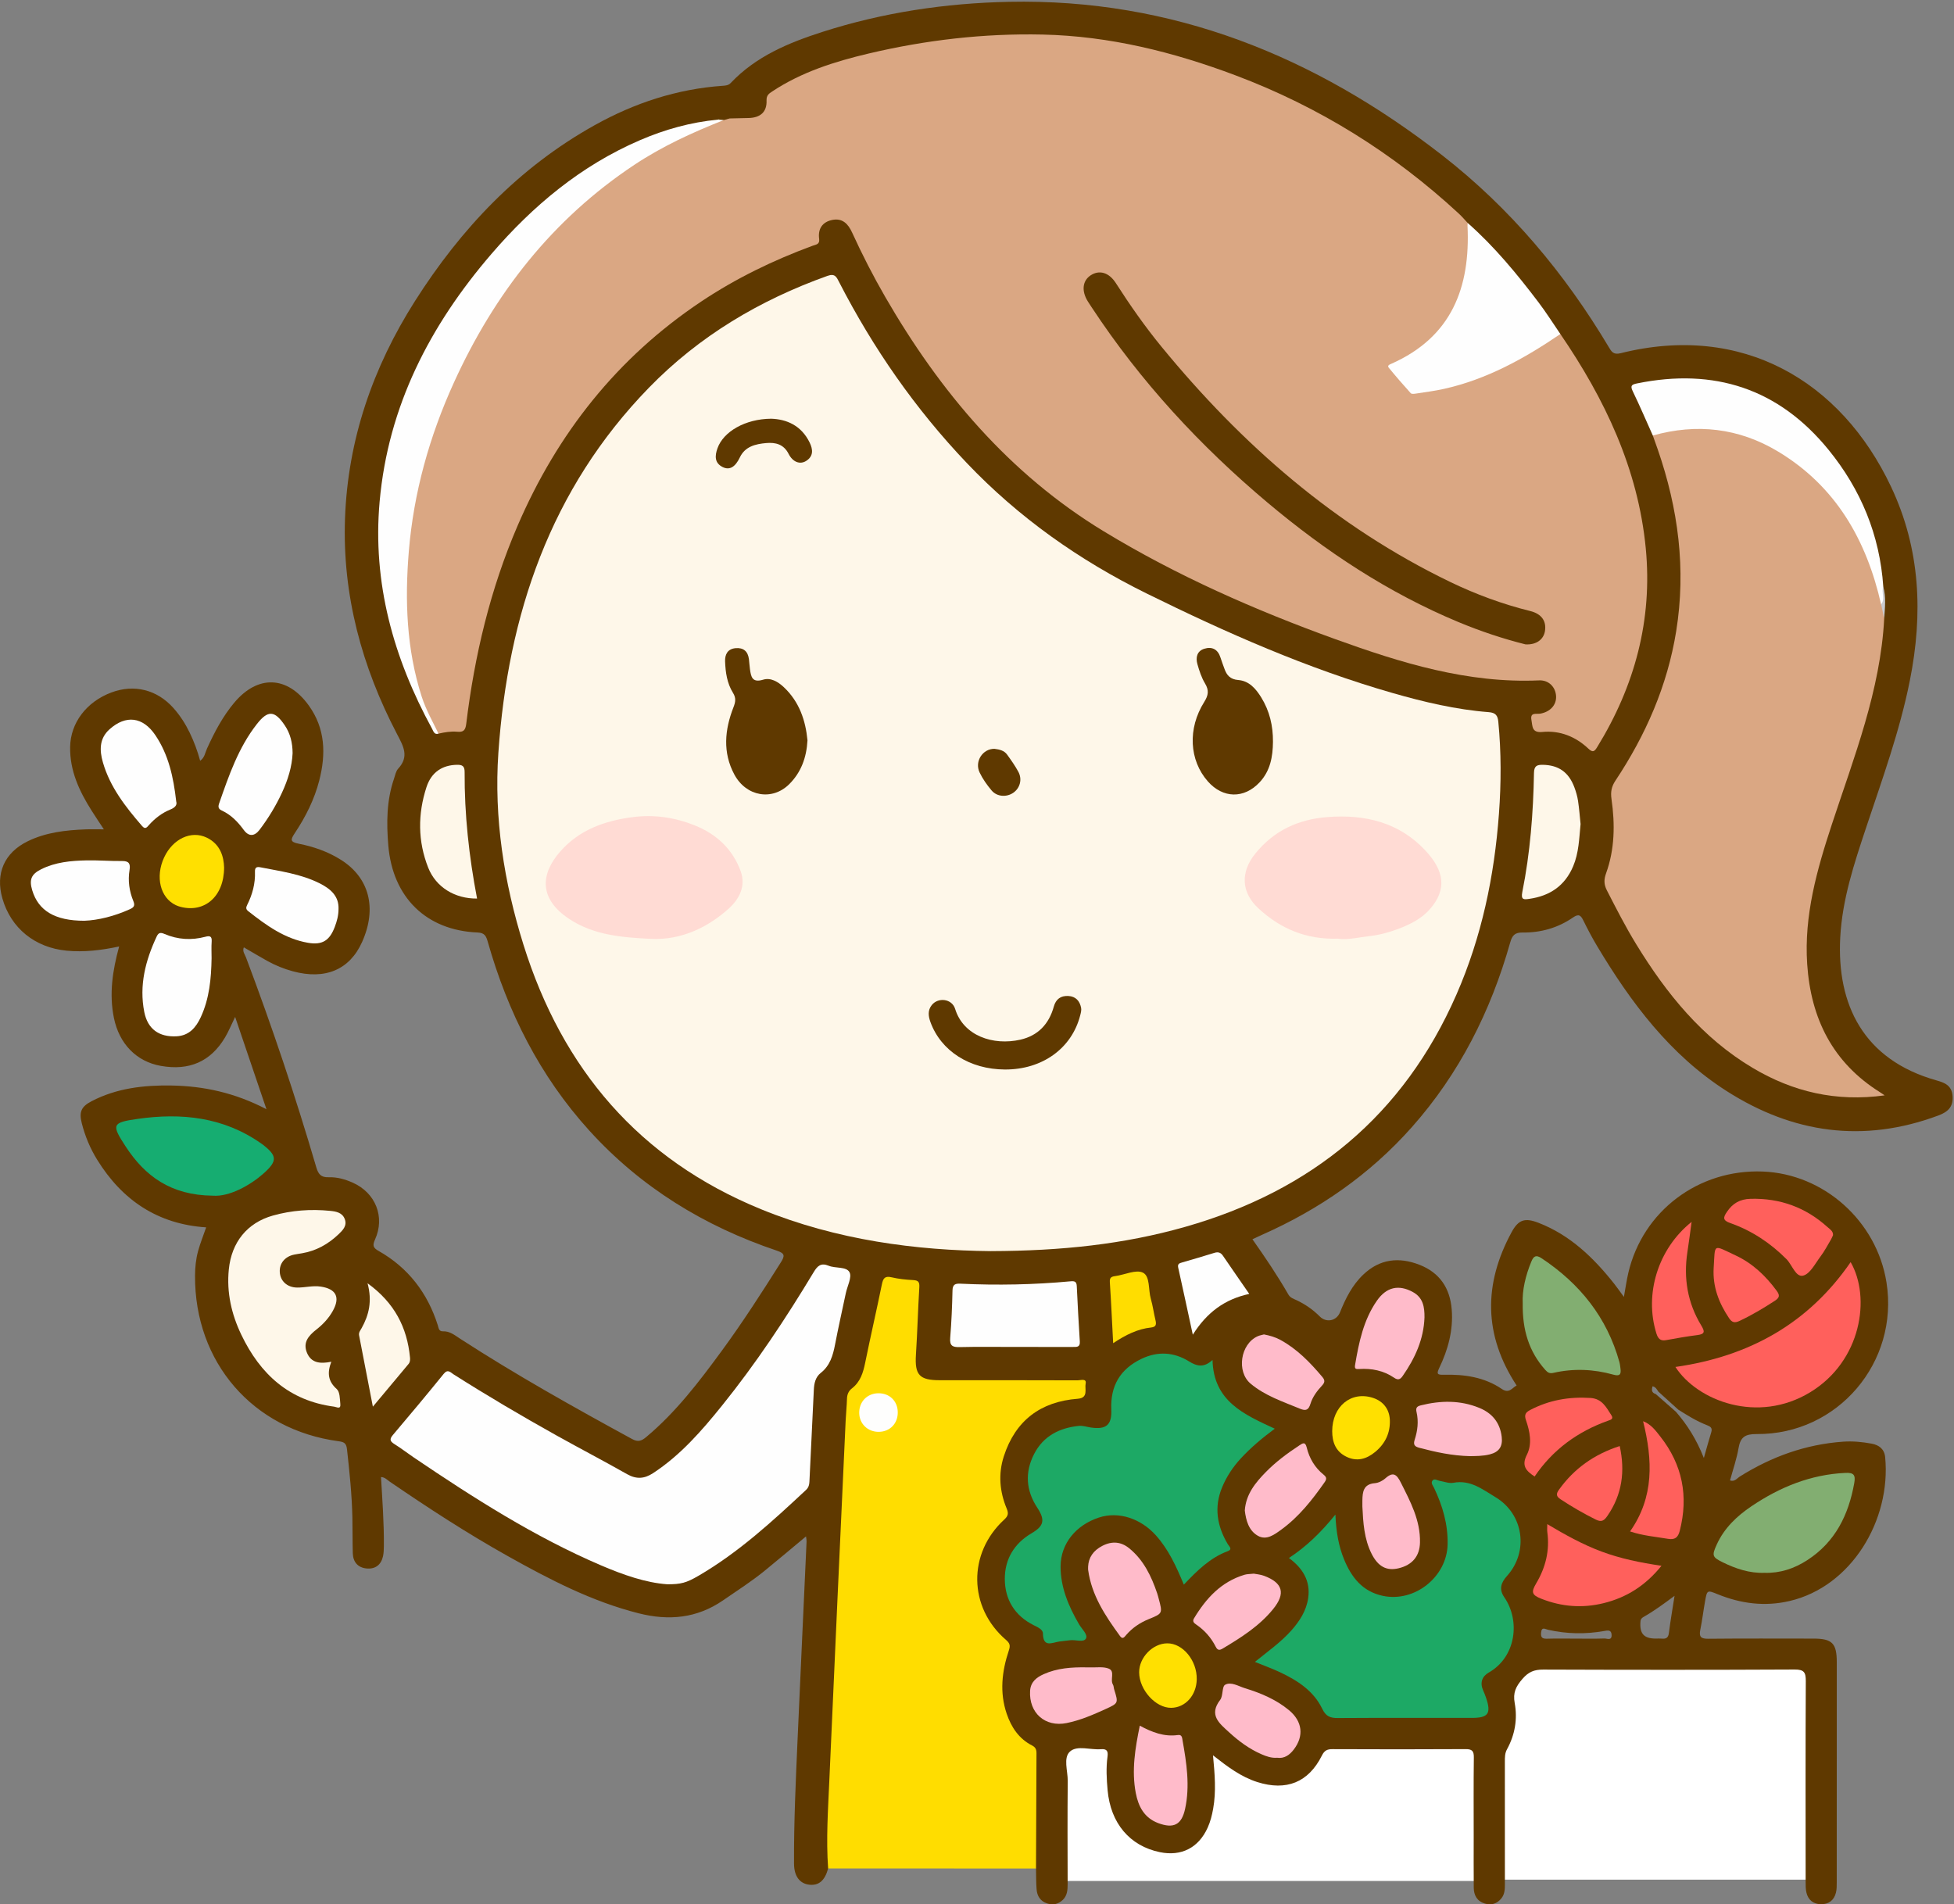 <?xml version="1.0" encoding="UTF-8"?>
<!DOCTYPE svg  PUBLIC '-//W3C//DTD SVG 1.1//EN'  'http://www.w3.org/Graphics/SVG/1.1/DTD/svg11.dtd'>
<svg version="1.1" viewBox="0 0 983 958" xmlns="http://www.w3.org/2000/svg">
<rect x="0" y="0" width="983" height="958" fill="#808080" stroke="none"/>
<defs>
<clipPath id="a">
<path d="m0 958h982.32v-957.16h-982.32z"/>
</clipPath>
</defs>
<path d="m531.78 946.26h217.33v-74.667h-223.33v73.334s7 2.333 6 1.333" fill="#fff"/>
<g clip-path="url(#a)">
<path d="m753.11 945.6h161.33v-111.33h-170v112s7.666 0.333 8.666-0.667" fill="#fff"/>
<path d="m775.28 821.28c0.302-3.11 2.05-1.722 3.5-1.395 9.333 2.105 18.715 2.312 28.121 0.626 1.981-0.355 3.804-0.701 3.853 2.063 0.053 2.938-2.343 1.65-3.638 1.694-4.804 0.16-9.615 0.064-14.424 0.063s-9.621-0.106-14.425 0.044c-2.384 0.074-3.228-0.606-2.987-3.095zm49.999-5.657c0.108-1.239 0.771-1.76 1.62-2.241 5.344-3.033 10.244-6.669 15.519-10.579-0.968 6.229-2.053 12.444-2.846 18.696-0.308 2.432-1.435 3.054-3.593 2.831-0.988-0.102-1.996-0.016-2.995-0.016-6.056 0-8.244-2.541-7.705-8.691zm6.076-118.24c1.618 0.367 2.172 1.609 2.898 2.67 3.338 3.024 6.675 6.048 10.013 9.073 4.628 2.927 9.283 5.824 14.41 7.808 1.781 0.689 2.897 1.386 2.205 3.588-1.182 3.761-2.191 7.577-3.724 12.95-3.715-9.384-8.321-16.66-14.01-23.223-3.393-2.981-6.787-5.963-10.18-8.945-2.14-0.643-2.164-2.095-1.612-3.921zm150.93-146c-0.409-5.433-4.086-6.742-8.193-7.903-36.699-10.372-50.127-38.114-48.322-71.909 1.025-19.183 7.012-37.182 13.003-55.177 8.135-24.435 16.959-48.663 22.012-74.01 6.675-33.477 5.387-66.152-9.479-97.583-25.19-53.26-74.901-82.416-136-67.118-3.709 0.928-4.629-0.809-6.03-3.157-22.161-37.123-49.573-69.817-83.73-96.396-64.04-49.834-135.68-78.928-218-77.215-31.911 0.663-63.311 5.349-93.801 15.134-17.07 5.479-33.459 12.294-46.139 25.692-1.171 1.238-2.571 1.314-4.085 1.42-22.97 1.612-44.319 8.644-64.318 19.789-38.171 21.272-67.249 51.99-90.452 88.521-21.19 33.361-33.784 69.733-35.187 109.41-1.36 38.456 8.446 74.512 26.174 108.41 3.236 6.188 6.209 11.293 0.559 17.418-1.156 1.253-1.492 3.304-2.084 5.029-3.759 10.951-3.813 22.259-2.867 33.586 2.186 26.178 19.152 42.739 44.943 43.784 3.523 0.142 4.291 1.849 5.079 4.625 10.048 35.396 26.193 67.557 51.055 94.972 25.986 28.655 57.911 48.172 94.382 60.455 4.07 1.371 4.11 2.572 2.008 5.909-9.499 15.075-19.139 30.056-29.673 44.428-11.427 15.59-23.121 30.969-38.102 43.471-2.281 1.903-4.049 2.595-7.024 0.973-29.373-16.016-58.559-32.343-86.651-50.551-2.638-1.71-5.093-3.793-8.549-3.651-2.084 0.086-2.144-1.705-2.583-3.086-5.16-16.237-14.86-28.901-29.746-37.343-2.695-1.528-3.22-2.652-1.843-5.687 5.191-11.44 0.291-23.558-11.191-28.668-3.845-1.711-7.904-2.865-12.074-2.723-3.9 0.133-5.232-1.5-6.289-5.102-10.433-35.587-22.231-70.725-35.313-105.43-0.596-1.581-1.951-3.122-1.109-5.124 3.952 2.295 7.801 4.601 11.716 6.786 4.08 2.277 8.388 4.025 12.906 5.254 16.343 4.442 28.651-0.771 34.911-14.808 7.544-16.913 3.6-32.233-10.636-41.231-6.556-4.144-13.808-6.666-21.321-8.141-4.431-0.87-4.056-2.131-1.965-5.273 5.459-8.205 9.887-16.969 12.346-26.578 3.394-13.265 3.064-26.081-5.299-37.696-10.774-14.964-25.652-15.501-37.485-1.388-5.826 6.95-9.981 14.888-13.71 23.1-0.92 2.025-1.153 4.524-3.436 6.124-1.346-4.978-3.072-9.61-5.23-14.076-2.184-4.521-4.867-8.705-8.217-12.467-8.228-9.238-19.782-12.135-31.292-7.794-12.543 4.731-20.456 15.307-20.671 27.33-0.216 12.033 4.616 22.31 10.838 32.137 1.903 3.005 3.892 5.955 6.122 9.356-3.566 0-6.398-0.095-9.223 0.017-10.034 0.397-19.955 1.51-29.123 6.006-11.701 5.738-16.266 16.18-12.718 28.67 4.271 15.037 16.389 24.809 32.294 26.344 8.825 0.852 17.48-0.201 26.461-2.109-3.341 12.194-5.084 23.943-2.623 35.975 2.666 13.035 11.342 21.923 23.573 24.093 14.298 2.537 25.029-2.122 32.283-14.232 1.819-3.036 3.154-6.361 5.122-10.396 5.279 15.561 10.311 30.392 15.751 46.427-15.858-8.262-31.489-11.652-47.822-11.919-13.957-0.227-27.606 1.342-40.222 7.937-5.183 2.71-6.281 5.4-4.86 11.02 1.645 6.503 4.209 12.648 7.716 18.33 12.597 20.409 30.482 32.468 54.863 34.076-1.416 4.087-2.981 7.939-4.065 11.921-1.092 4.01-1.512 8.154-1.537 12.353-0.257 43.601 29.059 77.535 72.194 83.31 2.761 0.37 3.912 0.966 4.252 4.011 1.273 11.421 2.463 22.839 2.714 34.334 0.131 5.995 0.033 11.996 0.206 17.989 0.129 4.452 2.579 7.283 6.99 7.679 4.395 0.395 7.319-1.878 8.242-6.284 0.337-1.608 0.378-3.296 0.395-4.949 0.12-11.587-0.764-23.14-1.439-34.769 2.033 0.119 3.16 1.476 4.499 2.391 19.239 13.158 38.761 25.873 59.103 37.271 21.063 11.802 42.432 22.937 66.069 28.902 15.104 3.811 29.267 2.537 42.445-6.547 7.129-4.914 14.425-9.583 21.14-15.064 6.762-5.522 13.431-11.158 20.559-17.091 0.149 1.244 0.311 1.86 0.284 2.468-1.506 33.254-3.066 66.506-4.532 99.762-0.916 20.786-1.888 41.575-1.781 62.39 0.032 6.379 2.883 10.063 7.672 10.596 4.815 0.536 7.816-2.044 9.493-8.162 1.1-1.425 1.06-3.12 1.085-4.779 0.144-9.985 0.509-19.965 0.82-29.942 0.772-24.786 2.003-49.545 3.072-74.316 0.904-20.947 1.976-41.882 2.987-62.822 1.003-20.774 1.919-41.551 3.121-62.316 0.174-2.994 0.957-5.556 3.157-7.605 3.327-3.098 4.823-7.057 5.709-11.41 2.329-11.427 4.748-22.837 7.361-34.204 2.11-9.18 2.216-9.136 11.735-7.51 3.544 0.605 5.299 2.08 5.136 5.87-0.416 9.642-0.707 19.308-1.478 28.911-0.971 12.093 1.929 15.796 14.188 15.808 21.995 0.02 43.989-0.029 65.984 0.052 1.682 6e-3 4.101-0.582 4.522 1.917 0.439 2.608-1.434 3.855-3.753 4.455-1.455 0.376-2.953 0.526-4.416 0.849-7.263 1.607-13.906 4.355-19.501 9.524-13.332 12.318-17.535 27.068-12.208 44.425 0.973 3.168 0.654 5.525-1.702 8.139-16.95 18.807-16.47 41.724 1.183 59.888 2.005 2.063 2.677 4.05 1.737 6.706-1.231 3.476-1.888 7.099-2.264 10.742-1.387 13.445 1.132 25.753 12.053 34.759 3.55 2.927 4.714 5.929 4.674 10.223-0.138 15.162-0.079 30.325-0.03 45.488 8e-3 2.449-0.467 5.051 1.397 7.163 0.083 3.493 0.017 6.997 0.292 10.474 0.268 3.393 1.886 5.987 5.339 7.113 2.98 0.972 5.628 0.32 7.835-1.788 2.222-2.123 2.454-4.937 2.447-7.852-0.04-17.331-0.125-34.663 0.046-51.993 0.05-5.063-2.363-11.674 1.146-14.812 3.636-3.25 10.243-0.723 15.525-1.157 2.977-0.245 3.728 0.909 3.34 3.738-0.77 5.63-0.463 11.28 0.051 16.937 1.502 16.547 11.116 27.996 26.288 31.116 10.816 2.224 19.45-2.187 24.027-12.281 1.382-3.05 2.19-6.255 2.779-9.549 1.556-8.687 0.826-17.398-0.078-26.883 7.348 5.762 14.086 10.849 22.319 13.457 14.544 4.606 25.715 0.189 32.464-13.338 1.266-2.538 2.634-3.232 5.283-3.22 22.33 0.095 44.661 0.12 66.991-0.017 3.292-0.021 4.204 0.947 4.162 4.194-0.169 13.33-0.071 26.663-0.07 39.994 1e-3 8.499-0.053 16.998 0.03 25.497 0.038 3.825 1.634 6.805 5.533 7.993 3.379 1.029 6.253 0.082 8.432-2.695 1.642-2.093 1.7-4.595 1.697-7.132-0.025-20.497-0.012-40.995-0.013-61.492 0-2.157-0.041-4.248 1.082-6.288 3.997-7.264 5.342-15.241 3.874-23.216-0.966-5.25 0.569-8.331 3.869-12.167 3.087-3.586 5.983-4.719 10.475-4.703 42.161 0.153 84.323 0.178 126.48-0.03 4.754-0.024 5.635 1.44 5.612 5.819-0.173 33.661-0.101 67.324-0.079 100.99 1e-3 1.819-0.021 3.699 0.401 5.445 0.886 3.655 3.409 5.707 7.166 5.807 3.982 0.106 6.693-1.918 7.672-5.793 0.44-1.739 0.406-3.624 0.407-5.443 0.021-36.829 0.017-73.657 0.015-110.49 0-9.536-2.294-11.88-11.708-11.888-17.664-0.014-35.33-0.1-52.992 0.076-3.635 0.036-4.684-0.977-3.96-4.51 0.968-4.724 1.531-9.528 2.381-14.277 1.04-5.811 1.073-5.757 6.391-3.601 11.7 4.745 23.669 6.306 36.144 3.399 31.115-7.251 51.095-40.661 48.094-72.302-0.389-4.097-3.02-6.161-6.811-6.861-4.759-0.879-9.558-1.333-14.416-0.986-18.838 1.345-36.011 7.56-51.934 17.548-1.395 0.876-2.529 2.74-4.892 1.943 1.485-5.478 3.351-10.792 4.289-16.264 0.957-5.582 3.346-7.117 9.161-7.07 40.731 0.331 71.679-36.116 65.254-76.337-4.92-30.803-31.475-54.562-62.288-55.728-32.287-1.221-60.302 19.883-67.575 50.976-0.88 3.762-1.408 7.607-2.224 12.1-1.921-2.61-3.327-4.642-4.856-6.577-10.349-13.094-22.108-24.469-38.01-30.663-6.913-2.692-10.173-1.693-13.646 4.709-14.14 26.068-14.117 51.734 2.545 77.102-2.245 1.115-3.733 4.274-7.472 1.73-8.734-5.942-18.779-7.401-29.069-7.138-3.261 0.084-3.901-0.285-2.405-3.391 4.464-9.277 7.116-19.016 6.292-29.431-0.851-10.757-6.046-18.541-16.247-22.509-10.338-4.02-19.941-2.95-28.235 4.932-5.556 5.282-8.898 11.954-11.711 18.968-1.761 4.39-6.893 5.418-10.202 2.095-3.453-3.466-7.383-6.182-11.807-8.243-1.466-0.683-3.028-1.14-3.976-2.79-5.458-9.5-11.583-18.58-18.081-27.804 1.804-0.834 3.286-1.545 4.788-2.21 28.854-12.774 54.248-30.366 75.286-54.03 24.012-27.009 39.819-58.421 49.592-93 1.021-3.613 2.331-5.115 6.23-5.063 9.195 0.121 17.827-2.341 25.421-7.587 2.871-1.982 3.881-1.058 5.157 1.531 2.132 4.327 4.378 8.615 6.853 12.754 17.071 28.561 36.785 54.908 65.311 73.105 33.318 21.254 68.793 26.247 106.33 12.281 4.608-1.715 7.686-4.118 7.257-9.816" fill="#5F3900"/>
</g>
<path d="m416.61 939.96c-1.071-14.814-0.041-29.608 0.608-44.392 2.651-60.327 5.448-120.65 8.207-180.97 0.167-3.655 0.567-7.3 0.67-10.955 0.061-2.173 0.807-3.898 2.476-5.188 4.248-3.285 5.663-7.898 6.683-12.929 2.675-13.194 5.721-26.312 8.415-39.502 0.622-3.044 1.56-4.239 4.88-3.454 3.541 0.837 7.23 1.202 10.874 1.399 2.626 0.143 3.217 1.04 3.058 3.632-0.693 11.289-0.973 22.603-1.7 33.889-0.652 10.127 1.698 12.845 11.91 12.846 23.152 0 46.304-0.027 69.456 0.063 1.452 6e-3 4.594-1.146 3.999 1.674-0.552 2.615 1.573 7.169-3.961 7.591-18.729 1.425-31.348 10.959-37.178 28.912-2.881 8.876-2.136 17.79 1.44 26.355 1.013 2.426 0.697 3.727-1.223 5.49-18.463 16.951-18.091 44.257 0.846 60.54 1.984 1.705 2.273 2.853 1.431 5.366-3.496 10.436-4.7 21.101-1.066 31.784 2.311 6.795 6.134 12.588 12.754 15.968 1.79 0.913 2.244 2.097 2.233 3.947-0.117 19.316-0.171 38.632-0.243 57.948-34.856-5e-3 -69.713-0.01-104.57-0.015" fill="#fd0"/>
<path d="m498.5 629.4c-37.409-0.368-77.486-5.464-115.67-21.088-61.251-25.063-99.931-70.524-119.48-133.02-9.826-31.412-14.887-63.806-12.636-96.534 4.778-69.448 26.117-132.72 75.784-183.76 25.239-25.936 55.709-44.047 89.779-56.217 3.818-1.364 4.579 0.635 5.844 3.094 17.16 33.358 38.36 63.876 64.26 91.063 26.122 27.419 56.51 48.892 90.454 65.625 40.034 19.735 80.735 37.734 123.74 50.071 15.844 4.545 31.872 8.35 48.36 9.626 3.406 0.263 4.513 1.644 4.816 4.76 1.506 15.446 1.455 30.91 0.324 46.353-2.3 31.409-8.689 61.916-21.349 90.885-26.634 60.946-73.084 98.877-136.48 116.93-30.795 8.77-62.314 12.105-97.742 12.206" fill="#FEF7E9"/>
<path d="m367.09 59.586c3.161-0.071 6.322-0.139 9.483-0.214 5.935-0.141 9.267-3.035 9.054-8.775-0.098-2.646 1.182-3.496 2.857-4.603 14.816-9.796 31.439-15.034 48.502-19.068 28.783-6.805 58.007-10.195 87.558-9.542 33.606 0.743 65.824 8.767 97.137 20.568 41.94 15.806 79.311 39.069 112.21 69.506 1.578 1.459 2.969 3.121 4.447 4.689 2.844 6.443 1.69 13.236 0.792 19.672-3.18 22.787-13.907 40.698-35.359 50.907-3.076 1.464-3.075 2.908-1.141 5.231 1.916 2.301 4.069 4.388 5.912 6.752 1.422 1.822 3.34 1.75 5.43 1.567 16.185-1.424 31.026-7.046 45.356-14.328 7.271-3.695 14.207-7.953 21.064-12.351 1.392-0.893 2.763-1.911 4.588-1.559 22.39 32.713 39.102 67.819 42.957 107.78 3.476 36.021-5.539 69.315-24.45 100.04-1.317 2.141-2.155 2.902-4.377 0.8-6.475-6.124-14.354-9.283-23.223-8.432-5.347 0.513-4.872-2.879-5.455-5.959-0.787-4.155 2.458-2.901 4.442-3.258 4.992-0.896 8.156-4.341 7.95-8.736-0.214-4.587-3.655-8.213-8.524-7.997-35.906 1.594-69.411-8.769-102.51-20.727-40.46-14.616-79.805-31.945-116.58-54.298-47.531-28.89-82.301-70.162-109.88-117.89-6.084-10.527-11.614-21.352-16.669-32.407-2.018-4.412-4.91-7.338-9.985-6.305-4.982 1.015-7.268 4.486-6.581 9.55 0.379 2.794-1.639 2.82-3.285 3.426-19.754 7.274-38.587 16.403-56.11 28.11-42.228 28.212-72.351 66.373-92.333 112.79-13.716 31.863-21.649 65.263-25.813 99.598-0.406 3.345-1.486 4.261-4.548 3.99-3.165-0.28-6.3 0.239-9.391 0.952-5.731-6.93-9.018-15.095-11.307-23.611-3.467-12.898-4.911-26.078-5.443-39.456-1.174-29.493 3.316-58.125 12.447-86.033 10.824-33.085 27.175-63.258 49.192-90.291 21.012-25.799 46.324-46.264 76.149-61.057 6.998-3.47 14.136-6.686 21.804-8.475 1.163-0.508 2.447-0.251 3.644-0.563" fill="#DAA783"/>
<path d="m947.89 311.11c-1.898 36.27-15.166 69.659-26.325 103.57-7.517 22.846-14.049 45.814-12.425 70.275 1.822 27.448 12.83 49.617 36.665 64.528 0.515 0.322 1.008 0.678 2.31 1.556-24.453 3.371-46.133-1.784-66.313-13.768-25.472-15.126-43.446-37.398-58.658-62.236-5.394-8.808-10.09-17.992-14.793-27.178-1.481-2.892-1.524-5.377-0.407-8.456 4.415-12.165 4.564-24.788 2.754-37.402-0.518-3.61-0.012-6.289 1.97-9.271 15.277-22.987 26.156-47.784 30.577-75.212 5.042-31.291 1.014-61.642-9.262-91.369-0.814-2.354-1.664-4.696-2.498-7.043 3.566-4.266 8.839-3.583 13.382-3.975 26.767-2.307 49.653 6.2 68.842 25.146 16.212 16.008 26.47 35.232 32.334 57.02 0.559 2.079 1.146 4.177 1.129 6.366 0.311 2.475 0.466 4.966 0.718 7.449" fill="#DAA783"/>
<path d="m335.65 796.99c-10.661-0.737-22.113-4.722-33.299-9.511-33.51-14.349-64.041-33.898-94.113-54.228-3.309-2.238-6.469-4.707-9.858-6.812-2.271-1.411-2.48-2.485-0.706-4.579 8.61-10.161 17.155-20.38 25.543-30.725 2.09-2.577 3.41-0.731 4.925 0.23 17 10.791 34.34 21.012 51.923 30.815 11.767 6.561 23.721 12.788 35.438 19.433 4.663 2.644 8.696 2.311 13.017-0.515 13.873-9.073 24.556-21.395 34.807-34.122 17.053-21.17 32.036-43.785 46.039-67.052 1.899-3.155 3.676-4.748 7.471-3.19 3.501 1.438 8.937 0.321 10.523 3.284 1.318 2.464-1.092 6.921-1.847 10.496-1.823 8.622-3.762 17.222-5.423 25.875-1.053 5.488-2.534 10.604-7.174 14.264-2.709 2.136-3.342 5.25-3.499 8.497-0.725 14.96-1.457 29.92-2.153 44.881-0.093 2.001-0.042 3.886-1.74 5.471-16.929 15.805-33.963 31.476-54.13 43.214-6.152 3.581-8.848 4.301-15.744 4.274" fill="#FEFEFE"/>
<path d="m631.31 836.04c6.542-5.302 13.06-9.88 18.361-15.847 4.166-4.69 7.495-9.898 8.425-16.143 1.279-8.589-2.621-15.096-9.676-20.27 8.769-5.754 15.994-12.731 23.386-21.843 0.37 8.721 1.602 15.82 4.359 22.537 3.703 9.024 9.227 16.123 19.427 18.324 16.066 3.467 32.341-9.528 32.664-25.906 0.199-10.083-2.519-19.352-6.787-28.312-0.554-1.163-1.761-2.483-0.875-3.689 0.971-1.322 2.435-0.14 3.69 0.075 2.289 0.39 4.712 1.38 6.86 0.971 8.578-1.633 14.69 3.337 21.247 7.276 14.058 8.446 16.837 27.248 5.763 39.568-2.995 3.332-4.207 6.651-1.401 10.722 8.187 11.881 5.936 30.073-7.801 37.9-3.441 1.961-4.513 5.182-2.804 9.025 0.54 1.215 1.041 2.453 1.467 3.712 2.654 7.837 1.08 10.069-7.064 10.069-22.487 0-44.975-0.074-67.462 0.072-3.866 0.025-6.045-0.765-7.939-4.7-4.296-8.928-12.354-14.157-21.066-18.27-4.012-1.894-8.206-3.401-12.774-5.271" fill="#1DA965"/>
<path d="m595.55 797.17c-3.863-9.304-7.693-17.676-14.054-24.785-7.509-8.393-18.656-12.253-28.673-8.961-11.421 3.753-19.244 12.988-19.276 24.625-0.028 10.494 4.04 20.091 9.313 29.112 1.388 2.374 4.561 5.159 3.431 7.151-1.182 2.081-5.198 0.479-7.95 0.835-1.805 0.234-3.622 0.384-5.423 0.643-3.666 0.526-8.163 3.248-8.25-4.087-0.024-2.015-2.708-3.156-4.682-4.146-9.565-4.796-14.479-12.962-14.499-23.267-0.019-9.867 4.679-17.824 13.491-22.979 6.255-3.66 6.877-6.695 2.824-12.87-5.698-8.682-6.282-17.795-1.587-26.96 4.651-9.079 12.776-13.201 22.61-14.179 1.916-0.19 3.921 0.526 5.885 0.819 7.723 1.153 10.689-1.223 10.349-8.994-0.524-11.996 4.51-20.479 15.287-25.598 8.158-3.874 16.273-3.352 23.805 1.337 4.075 2.537 7.56 3.238 11.827-0.723 0.495 20.724 15.745 27.387 31.319 34.583-6.338 4.706-12.017 9.463-17.058 14.923-3.996 4.328-7.198 9.169-9.442 14.586-4.142 10.001-2.553 19.495 2.868 28.579 0.68 1.139 2.542 2.554 0.014 3.501-8.833 3.308-15.332 9.69-22.129 16.855" fill="#1DA965"/>
<path d="m364.13 60.4c-15.639 6.167-30.866 13.133-44.932 22.469-41.304 27.417-70.503 64.867-90.862 109.61-12.29 27.01-20.23 55.33-22.669 84.876-2.033 24.621-1.202 49.227 6.487 73.123 2.106 6.546 5.489 12.463 8.449 18.595-2.127 0.648-2.562-1.212-3.203-2.385-19.46-35.644-30.066-73.418-26.423-114.33 4.276-48.023 25.302-88.656 56.29-124.66 20.857-24.232 44.955-44.356 74.597-57.144 12.578-5.426 25.662-9.091 39.353-10.372 1.015-0.507 2.01-0.757 2.913 0.22" fill="#FEFEFE"/>
<path d="m166.67 685.04c-2.204 5.795-1.553 9.927 2.744 13.755 1.594 1.42 1.546 4.939 1.794 7.545 0.274 2.859-1.844 1.465-3.081 1.304-22.606-2.95-37.214-16.323-46.716-36.15-4.972-10.372-7.466-21.296-6.304-32.893 1.363-13.594 9.16-23.449 22.218-27.106 9.351-2.62 18.993-3.325 28.691-2.359 2.998 0.298 6.146 0.82 7.412 4.104 1.321 3.425-1.034 5.7-3.194 7.753-5.17 4.912-11.197 8.279-18.313 9.487-1.313 0.223-2.634 0.405-3.938 0.672-4.628 0.948-7.466 4.387-7.238 8.728 0.239 4.552 3.691 7.769 8.683 7.841 3.979 0.058 7.91-1.092 11.935-0.483 7.786 1.178 9.888 5.396 6.05 12.259-2.066 3.695-4.928 6.736-8.208 9.309-3.947 3.097-7.006 6.523-4.729 11.842 2.155 5.036 6.566 5.535 12.194 4.392" fill="#FEF7E9"/>
<path d="m784.98 168.04c-18.084 12.322-37.043 22.813-58.651 27.615-4.684 1.041-9.469 1.638-14.218 2.372-0.79 0.122-1.998 0.227-2.397-0.216-3.774-4.184-7.483-8.433-11.046-12.798-0.951-1.164 0.448-1.645 1.318-2.031 30.3-13.433 39.757-38.367 38.282-69.341-0.024-0.495 0.044-0.995 0.069-1.492 13.488 11.885 24.839 25.691 35.654 39.95 3.896 5.136 7.339 10.617 10.989 15.941" fill="#FEFEFE"/>
<path d="m946.35 304.15c-7.336-32.426-22.787-59.563-51.966-77.066-19.595-11.753-40.804-14.21-62.899-7.983-3.335-7.422-6.532-14.912-10.073-22.235-1.413-2.921-0.517-3.442 2.228-4 38.71-7.868 71.155 2.583 96.259 33.42 16.261 19.976 25.766 42.904 27.522 68.807-0.21 3.036 1.74 6.328-1.071 9.057" fill="#FEFEFE"/>
<path d="m842.86 687.67c36.999-5.275 66.855-21.798 88.143-52.74 10.239 17.734 5.476 49.754-20.326 65.454-26.439 16.087-56.84 4.285-67.817-12.714" fill="#FF605C"/>
<path d="m887.59 791.23c-7.526 0.26-14.402-2.076-21.028-5.334-5.223-2.568-5.416-3.391-2.944-8.842 3.773-8.321 10.117-14.343 17.494-19.317 14.288-9.634 29.774-15.969 47.259-16.772 4.103-0.188 5.196 0.946 4.456 5.092-2.864 16.037-9.521 29.634-23.609 38.784-6.581 4.273-13.712 6.651-21.628 6.389" fill="#82AE71"/>
<path d="m107.04 601.5c-21.181-0.193-34.185-9.965-43.819-24.725-7.227-11.071-6.937-12.05 6.041-13.902 22.013-3.142 43.294-0.936 62.179 12.405 0.136 0.096 0.285 0.173 0.417 0.274 7.688 5.874 7.843 8.447 0.655 14.843-6.285 5.593-16.955 11.789-25.473 11.105" fill="#16AD71"/>
<path d="m510.74 677.6c-9.321 1e-3 -18.647-0.152-27.963 0.078-3.575 0.089-5.084-0.646-4.761-4.609 0.649-7.952 0.981-15.937 1.159-23.915 0.069-3.103 1.498-3.499 4.053-3.377 18.469 0.877 36.92 0.513 55.33-1.197 2.172-0.201 3.029 0.2 3.135 2.445 0.44 9.3 0.937 18.599 1.53 27.89 0.187 2.92-1.65 2.689-3.52 2.688-9.654-8e-3 -19.309-4e-3 -28.963-3e-3" fill="#FEFEFE"/>
<path d="m766.04 655.64c-0.32-6.444 1.371-13.821 4.331-20.986 1.135-2.746 2.348-3.534 5.118-1.695 19.262 12.788 32.923 29.731 39.183 52.241 0.309 1.111 0.418 2.282 0.563 3.431 0.374 2.962-0.541 3.772-3.655 2.898-9.907-2.783-19.988-3.185-30.053-0.901-2.03 0.461-2.964-0.159-4.184-1.532-8.163-9.179-11.518-20.007-11.303-33.456" fill="#82AE71"/>
<path d="m106.44 482.13c-0.179 10.179-1.101 20.247-5.463 29.625-2.409 5.181-5.868 9.261-12.225 9.577-8.71 0.432-14.453-3.598-16.163-12.202-2.664-13.414 0.588-25.98 6.276-38.098 0.961-2.049 2.101-1.952 3.956-1.161 6.627 2.825 13.5 3.237 20.457 1.392 2.274-0.603 3.396-0.328 3.205 2.398-0.196 2.81-0.043 5.645-0.043 8.469" fill="#FEFEFE"/>
<path d="m778.39 766.74c9.007 5.357 17.799 10.255 27.286 13.787 9.489 3.532 19.32 5.568 30.167 7.163-8.023 9.949-17.536 15.97-29.169 18.819-10.676 2.615-21.095 1.79-31.275-2.23-4.823-1.904-5.219-3.301-2.584-7.745 4.722-7.962 6.865-16.487 5.596-25.763-0.153-1.115-0.021-2.268-0.021-4.031" fill="#FF605C"/>
<path d="m795.14 414.54c-0.713 7.348-0.874 14.506-3.736 21.266-4.173 9.858-11.771 14.919-22.094 16.377-2.541 0.359-4.297 0.638-3.491-3.375 3.972-19.786 5.527-39.854 5.882-60.004 0.062-3.533 1.53-4.115 4.51-4.055 7.852 0.155 12.972 3.678 15.834 11.383 0.807 2.172 1.471 4.446 1.815 6.731 0.594 3.943 0.885 7.932 1.28 11.677" fill="#FEF7E9"/>
<path d="m147.2 378.88c-0.29 6.78-2.361 13.419-5.306 19.801-3.076 6.665-6.875 12.916-11.318 18.762-2.56 3.37-5.436 3.507-7.949 0.073-3.006-4.107-6.428-7.646-11.086-9.789-1.817-0.837-1.852-1.966-1.282-3.601 4.875-13.979 9.673-28.009 18.957-39.865 5.58-7.126 8.96-6.89 14.032 0.616 2.795 4.137 3.921 8.751 3.952 14.003" fill="#FEFEFE"/>
<path d="m88.651 403.2c0.543 1.694-0.484 3.031-2.937 4.029-4.2 1.708-7.774 4.442-10.8 7.848-1.022 1.151-1.838 2.316-3.45 0.449-8.302-9.61-16.116-19.559-19.695-31.997-1.698-5.899-1.942-11.907 3.302-16.621 8.22-7.388 16.822-6.387 23.128 2.998 6.563 9.766 9.067 20.91 10.452 33.294" fill="#FEFEFE"/>
<path d="m240 452.03c-11.169 0.127-20.699-5.715-24.578-15.522-5.265-13.308-5.287-26.989-0.874-40.519 2.474-7.583 8.002-11.117 15.37-11.242 2.709-0.045 3.837 0.691 3.822 3.622-0.11 21.323 2.19 42.43 6.26 63.661" fill="#FEF7E9"/>
<path d="m42.396 463.2c-14.841 0.011-23.117-5.137-26.178-15.312-1.608-5.344-0.529-8.087 4.478-10.594 7.166-3.59 14.97-4.301 22.797-4.464 5.978-0.124 11.967 0.393 17.948 0.321 3.477-0.042 4.243 1.405 3.73 4.523-0.882 5.361-0.137 10.62 1.909 15.613 0.905 2.209 0.396 3.134-1.7 4.084-7.82 3.545-15.965 5.566-22.984 5.829" fill="#FEFEFE"/>
<path d="m170.3 457.34c-7e-3 3.28-0.825 6.151-1.889 8.96-2.588 6.836-6.246 9.239-13.485 7.983-11.7-2.029-21.013-8.798-30.079-15.935-1.12-0.882-1.178-1.755-0.555-2.99 2.663-5.276 4.194-10.857 3.969-16.807-0.079-2.088 0.775-2.628 2.657-2.256 10.103 1.997 20.398 3.345 29.755 8.018 5.425 2.709 9.886 6.323 9.627 13.027" fill="#FEFEFE"/>
<path d="m547.4 788.11c0.184-4.498 2.586-8.104 7.177-10.46 4.843-2.487 9.381-2.116 13.505 1.247 7.227 5.891 11.098 13.956 14.029 22.561 0.321 0.941 0.569 1.909 0.825 2.87 1.964 7.378 1.948 7.345-5.146 10.24-4.373 1.785-8.2 4.388-11.304 7.997-0.855 0.994-1.703 2.319-3.037 0.484-7.369-10.134-14.314-20.471-16.043-33.319-0.044-0.326-6e-3 -0.664-6e-3 -1.62" fill="#FFBBCA"/>
<path d="m716.62 662.76c-0.397 10.997-4.759 20.518-10.928 29.386-1.239 1.781-2.307 2.349-4.398 0.922-5.253-3.585-11.245-4.764-17.522-4.363-1.769 0.114-2.4-0.089-2.067-2.068 1.909-11.335 4.225-22.555 10.914-32.218 4.849-7.003 11.024-8.321 18.138-4.449 5.192 2.825 5.915 7.589 5.863 12.79" fill="#FFBBCA"/>
<path d="m922.16 621.33c-0.324 0.696-0.612 1.482-1.032 2.189-1.7 2.853-3.225 5.843-5.218 8.479-2.699 3.57-5.274 8.851-8.811 9.726-3.732 0.923-5.505-5.415-8.406-8.326-8.126-8.152-17.488-14.34-28.307-18.14-3.824-1.343-3.509-2.811-1.636-5.588 2.902-4.3 6.522-6.448 11.921-6.584 14.886-0.377 27.741 4.316 38.736 14.255 1.184 1.071 2.79 1.928 2.753 3.989" fill="#FF605C"/>
<path d="m626.22 759.91c0.552-8.206 5.338-14.022 10.593-19.384 5.005-5.107 10.758-9.398 16.751-13.334 1.705-1.119 3.044-2.151 3.809 1.007 1.323 5.464 4.127 10.16 8.553 13.712 1.542 1.237 1.517 2.208 0.457 3.722-6.221 8.891-12.892 17.376-21.755 23.826-3.503 2.549-7.494 5.602-11.832 3.14-4.605-2.612-5.973-7.72-6.576-12.689" fill="#FFBBCA"/>
<path d="m573.4 868.12c6.174 3.354 12.318 5.692 19.222 4.707 2.041-0.292 2.077 1.509 2.272 2.609 2.035 11.459 3.825 22.955 1.289 34.576-1.739 7.972-5.769 10.022-13.475 7.147-7.07-2.638-10.044-8.384-11.338-15.19-2.153-11.314-0.315-22.428 2.03-33.849" fill="#FFBBCA"/>
<path d="m685.37 757.83c0-0.998-0.015-1.997 3e-3 -2.995 0.077-4.322 0.505-8.221 6.248-8.695 1.861-0.154 3.946-1.202 5.361-2.474 4.07-3.657 5.815-1.643 7.784 2.27 4.797 9.531 9.823 18.93 9.586 30.04-0.147 6.883-3.866 11.335-10.796 12.979-6.005 1.425-10.308-0.856-13.569-7.356-3.753-7.479-4.219-15.624-4.617-23.769" fill="#FFBBCA"/>
<path d="m642.5 884.26c-2.905 0.222-5.381-0.681-7.846-1.745-6.187-2.671-11.489-6.621-16.415-11.143-4.875-4.474-10.238-8.602-4.4-16.228 1.562-2.04 0.809-6.681 2.503-7.612 3.002-1.651 6.678 0.743 9.953 1.749 7.971 2.449 15.635 5.654 22.149 11.047 6.764 5.599 7.641 12.982 2.414 19.8-2.132 2.782-4.761 4.659-8.358 4.132" fill="#FFBBCA"/>
<path d="m739.6 732.54c-9.331-0.219-17.412-2.075-25.471-4.171-2.496-0.649-3.267-1.549-2.423-4.157 1.445-4.468 1.996-9.116 0.932-13.767-0.475-2.074-0.013-2.93 2.145-3.466 9.939-2.469 19.768-2.659 29.37 1.261 6.484 2.647 10.446 7.383 11.311 14.572 0.575 4.788-1.246 7.615-5.924 8.82-3.602 0.928-7.248 0.831-9.94 0.908" fill="#FFBBCA"/>
<path d="m630.75 791.65c1.328 0.268 3.364 0.405 5.192 1.093 9.468 3.56 10.894 8.882 4.537 16.718-6.936 8.552-16.077 14.3-25.372 19.862-1.657 0.991-2.612 0.873-3.509-0.9-2.294-4.533-5.554-8.258-9.761-11.13-1.175-0.803-2.119-1.58-1.134-3.213 6.084-10.082 13.691-18.395 25.421-21.89 1.253-0.373 2.633-0.321 4.626-0.54" fill="#FFBBCA"/>
<path d="m635.86 671.3c3.022 0.589 5.708 1.364 8.228 2.736 8.501 4.63 15.053 11.43 21.197 18.73 1.39 1.651 1.173 2.777-0.203 4.249-2.513 2.688-4.746 5.681-5.835 9.208-0.954 3.088-2.252 3.7-5.283 2.444-8.6-3.562-17.522-6.484-24.799-12.577-7.261-6.079-5.131-20.03 3.562-23.88 1.047-0.463 2.216-0.65 3.133-0.91" fill="#FFBBCA"/>
<path d="m546.46 838.79c0.664-3e-3 1.33-0.029 1.993 1e-3 3.15 0.142 6.619-0.479 9.365 0.651 3.23 1.329 0.52 5.471 2.069 8.019 0.41 0.675 0.367 1.61 0.613 2.4 2.155 6.928 2.17 6.946-4.279 9.892-6.341 2.899-12.743 5.662-19.62 7.056-10.823 2.195-19.04-5.095-18.395-16.193 0.261-4.482 3.212-6.768 6.81-8.388 6.815-3.068 14.092-3.561 21.444-3.438" fill="#FFBBCA"/>
<path d="m112.74 436.36c-0.02 14.777-9.933 22.982-21.94 19.836-0.798-0.209-1.59-0.49-2.336-0.842-7.845-3.692-10.435-14.233-5.909-23.983 4.346-9.363 13.61-13.786 21.474-9.978 6.897 3.34 8.542 9.674 8.711 14.967" fill="#FFE000"/>
<path d="m772.02 742.78c-4.285-2.799-6.717-5.396-3.908-10.915 2.812-5.524 1.508-11.767-0.465-17.492-0.94-2.728-0.109-3.879 2.144-5.061 9.54-5.004 19.651-6.742 30.354-6.049 5.832 0.378 7.941 4.733 10.518 8.735 1.213 1.885-0.45 2.268-1.642 2.692-15.313 5.447-27.862 14.573-37.001 28.09" fill="#FF605C"/>
<path d="m184.91 645.57c13.556 9.82 19.895 22.194 21.35 37.33 0.111 1.149 0.071 2.313-0.762 3.307-5.84 6.965-11.662 13.945-17.92 21.435-2.417-12.505-4.678-24.189-6.933-35.874-0.282-1.462 0.66-2.517 1.294-3.658 3.677-6.614 5.362-13.554 2.971-22.54" fill="#FEF7E9"/>
<path d="m851 614.68c-0.774 5.584-1.389 10.421-2.124 15.24-2.004 13.153 0.082 25.554 7.02 36.957 1.795 2.95 1.837 4.27-1.981 4.749-5.272 0.661-10.513 1.592-15.742 2.548-2.917 0.533-4.078-0.758-4.901-3.405-6.135-19.712 0.755-42.521 17.728-56.089" fill="#FF605C"/>
<path d="m820.03 770.41c12.159-17.272 11.425-35.932 6.56-55.454 4.124 1.624 6.337 4.76 8.629 7.669 11.162 14.164 14.285 30.008 9.819 47.466-0.864 3.377-2.441 4.638-5.946 4.037-6.174-1.058-12.461-1.513-19.062-3.718" fill="#FF605C"/>
<path d="m628.47 650.92c-12.303 2.653-21.299 9.258-28.406 20.52-2.636-12.162-4.944-22.96-7.345-33.737-0.427-1.918 0.62-2.221 2.028-2.625 5.422-1.558 10.832-3.163 16.223-4.828 1.851-0.572 3.147-0.16 4.249 1.456 4.295 6.301 8.653 12.559 13.251 19.214" fill="#FEFEFE"/>
<path d="m862.09 637.94c0.829-12.531-0.714-11.889 11.135-6.339 8.444 3.956 15.023 10.215 20.534 17.696 1.647 2.235 1.604 3.459-0.868 5.069-5.709 3.72-11.524 7.191-17.695 10.102-2.356 1.112-3.762 1.025-5.335-1.312-5.148-7.653-8.303-15.843-7.771-25.216" fill="#FF605C"/>
<path d="m814.83 727.46c2.785 12.696 1.223 24.311-6.102 35.001-1.671 2.44-2.952 3.472-5.97 1.969-6.113-3.043-11.989-6.434-17.68-10.194-2.161-1.428-2.367-2.629-0.83-4.784 7.713-10.807 17.965-17.939 30.582-21.992" fill="#FF605C"/>
<path d="m670.19 719.95c0.046-12.53 9.557-20.295 20.503-16.733 5.133 1.671 8.271 5.649 8.494 11.061 0.272 6.573-2.304 11.941-7.333 16.11-4.424 3.666-9.31 5.077-14.734 2.336-5.217-2.636-6.92-7.273-6.93-12.774" fill="#FFE000"/>
<path d="m573.07 841.29c-0.037-7.454 6.8-14.524 14.106-14.586 7.871-0.067 15.025 8.627 14.87 18.069-0.133 8.06-5.698 14.287-12.845 14.373-7.835 0.094-16.088-9.041-16.131-17.856" fill="#FFE000"/>
<path d="m560 675.71c-0.571-10.852-1.019-20.778-1.672-30.69-0.148-2.26 0.68-2.794 2.683-3.058 4.758-0.629 10.439-3.456 13.961-1.736 3.677 1.796 2.649 8.59 3.962 13.126 1.011 3.491 1.473 7.137 2.332 10.677 0.507 2.086 0.464 3.508-2.176 3.788-6.733 0.714-12.647 3.619-19.09 7.893" fill="#fd0"/>
<path d="m946.35 304.15c2.139-2.809 0.01-6.122 1.071-9.058 1.458 5.301 0.842 10.663 0.469 16.016-0.514-2.319-1.027-4.639-1.54-6.958" fill="#C9CBD0"/>
<path d="m364.13 60.4c-0.971-0.073-1.942-0.147-2.913-0.22 1.853-1.251 3.857-1.018 5.877-0.596-0.989 0.273-1.977 0.545-2.964 0.816" fill="#5F3900"/>
<path d="m451.64 710.37c0.099 5.673-3.856 9.833-9.449 9.939-5.567 0.106-9.867-3.993-9.944-9.475-0.078-5.613 3.938-9.817 9.487-9.932 5.679-0.117 9.807 3.829 9.906 9.468" fill="#FEFEFD"/>
<path d="m327.14 472.3c-14.274-0.753-28.458-1.784-40.915-10.092-14.785-9.86-14.702-22.12-4.333-33.911 9.498-10.801 22.274-15.416 36.44-17.236 10.88-1.398 21.132 0.17 31.084 4.125 10.957 4.354 19.174 11.958 23.213 23.145 2.678 7.416-0.695 13.97-6.077 18.799-9.765 8.763-23.216 16.054-39.412 15.17" fill="#FFDBD4"/>
<path d="m673.1 472.21c-16.091 0.505-28.853-5.014-39.841-15.067-8.902-8.144-9.383-18.367-1.647-27.862 9.353-11.479 21.455-17.076 36.084-18.235 18.971-1.503 36.163 2.655 49.371 16.806 9.493 10.17 11.012 19.559 2.216 29.577-4.223 4.81-9.948 7.624-15.92 9.888-4.681 1.774-9.544 3.059-14.429 3.604-5.572 0.622-11.137 2.072-15.834 1.289" fill="#FFDBD4"/>
<path d="m406.22 372.44c-0.482 8.76-3.266 16.146-9.146 22.017-8.561 8.545-21.685 6.291-27.66-4.855-5.927-11.059-4.839-22.509-0.44-33.764 1.056-2.701 1.398-4.697-0.241-7.321-2.972-4.763-3.761-10.286-3.96-15.794-0.125-3.448 1.233-6.279 5.237-6.648 4.044-0.372 6.271 1.62 6.759 5.602 0.202 1.65 0.28 3.317 0.512 4.962 0.542 3.831 1.105 6.981 6.679 5.277 3.76-1.149 7.449 1.039 10.36 3.779 7.834 7.37 10.948 16.8 11.9 26.745" fill="#5F3900"/>
<path d="m640.39 373.18c-0.063 7.489-1.352 14.614-6.687 20.334-7.84 8.405-18.506 8.179-26.097-0.45-9.326-10.603-10.235-26.519-1.792-39.943 2.138-3.4 2.467-5.87 0.394-9.316-1.77-2.941-2.884-6.357-3.827-9.694-0.941-3.326-0.251-6.591 3.467-7.75 3.897-1.214 6.827 0.279 8.126 4.398 0.598 1.897 1.33 3.752 1.989 5.63 1.169 3.334 2.958 5.386 7.004 5.708 5.397 0.43 8.81 4.364 11.506 8.721 4.226 6.832 5.988 14.363 5.917 22.362" fill="#5F3900"/>
<path d="m505.54 538.03c-17.75-0.08-32.212-9.342-37.477-23.914-1.082-2.996-1.406-5.865 0.684-8.497 3.208-4.04 10.168-3.24 11.757 1.938 4.153 13.527 19.096 18.581 32.795 15.472 8.911-2.022 14.403-7.866 16.834-16.623 1.035-3.724 3.426-5.573 7.32-5.359 3.737 0.205 5.708 2.497 6.412 5.889 0.252 1.214-0.129 2.623-0.452 3.883-4.259 16.63-19.129 27.296-37.873 27.211" fill="#5F3900"/>
<path d="m387.94 210.64c7.686 0.251 15.146 3.324 19.365 11.982 1.687 3.463 1.992 6.831-1.687 9.211-3.115 2.015-6.783 0.67-8.894-3.507-2.447-4.84-6.556-5.86-11.264-5.44-5.389 0.481-10.638 1.693-13.266 7.223-2.251 4.736-5.084 6.618-8.631 4.856-4.18-2.076-3.954-5.683-2.627-9.435 2.976-8.412 13.973-14.794 27.004-14.89" fill="#5F3900"/>
<path d="m500.31 376.71c2.549 0.306 4.866 0.872 6.318 2.879 2.033 2.81 4.062 5.665 5.695 8.713 2.047 3.821 0.778 8.245-2.619 10.547-3.384 2.293-8.165 1.995-10.853-1.194-2.329-2.762-4.493-5.806-6.041-9.053-2.677-5.617 1.658-12.023 7.5-11.892" fill="#5F3900"/>
<path d="m767.38 324.15c-11.053-2.76-22.564-6.576-33.787-11.257-35.215-14.688-66.661-35.469-95.745-59.896-34.108-28.646-64.101-61.079-88.646-98.381-0.641-0.974-1.291-1.942-1.91-2.93-3.334-5.325-2.758-10.503 1.462-13.224 4.359-2.81 9.181-1.377 12.595 3.952 7.102 11.087 14.646 21.865 22.994 32.042 40.397 49.248 87.434 90.396 145.21 118.3 12.906 6.231 26.324 11.177 40.27 14.637 5.676 1.408 8.212 5.037 7.403 10.063-0.69 4.283-4.384 7.032-9.85 6.699" fill="#5F3900"/>
</svg>
